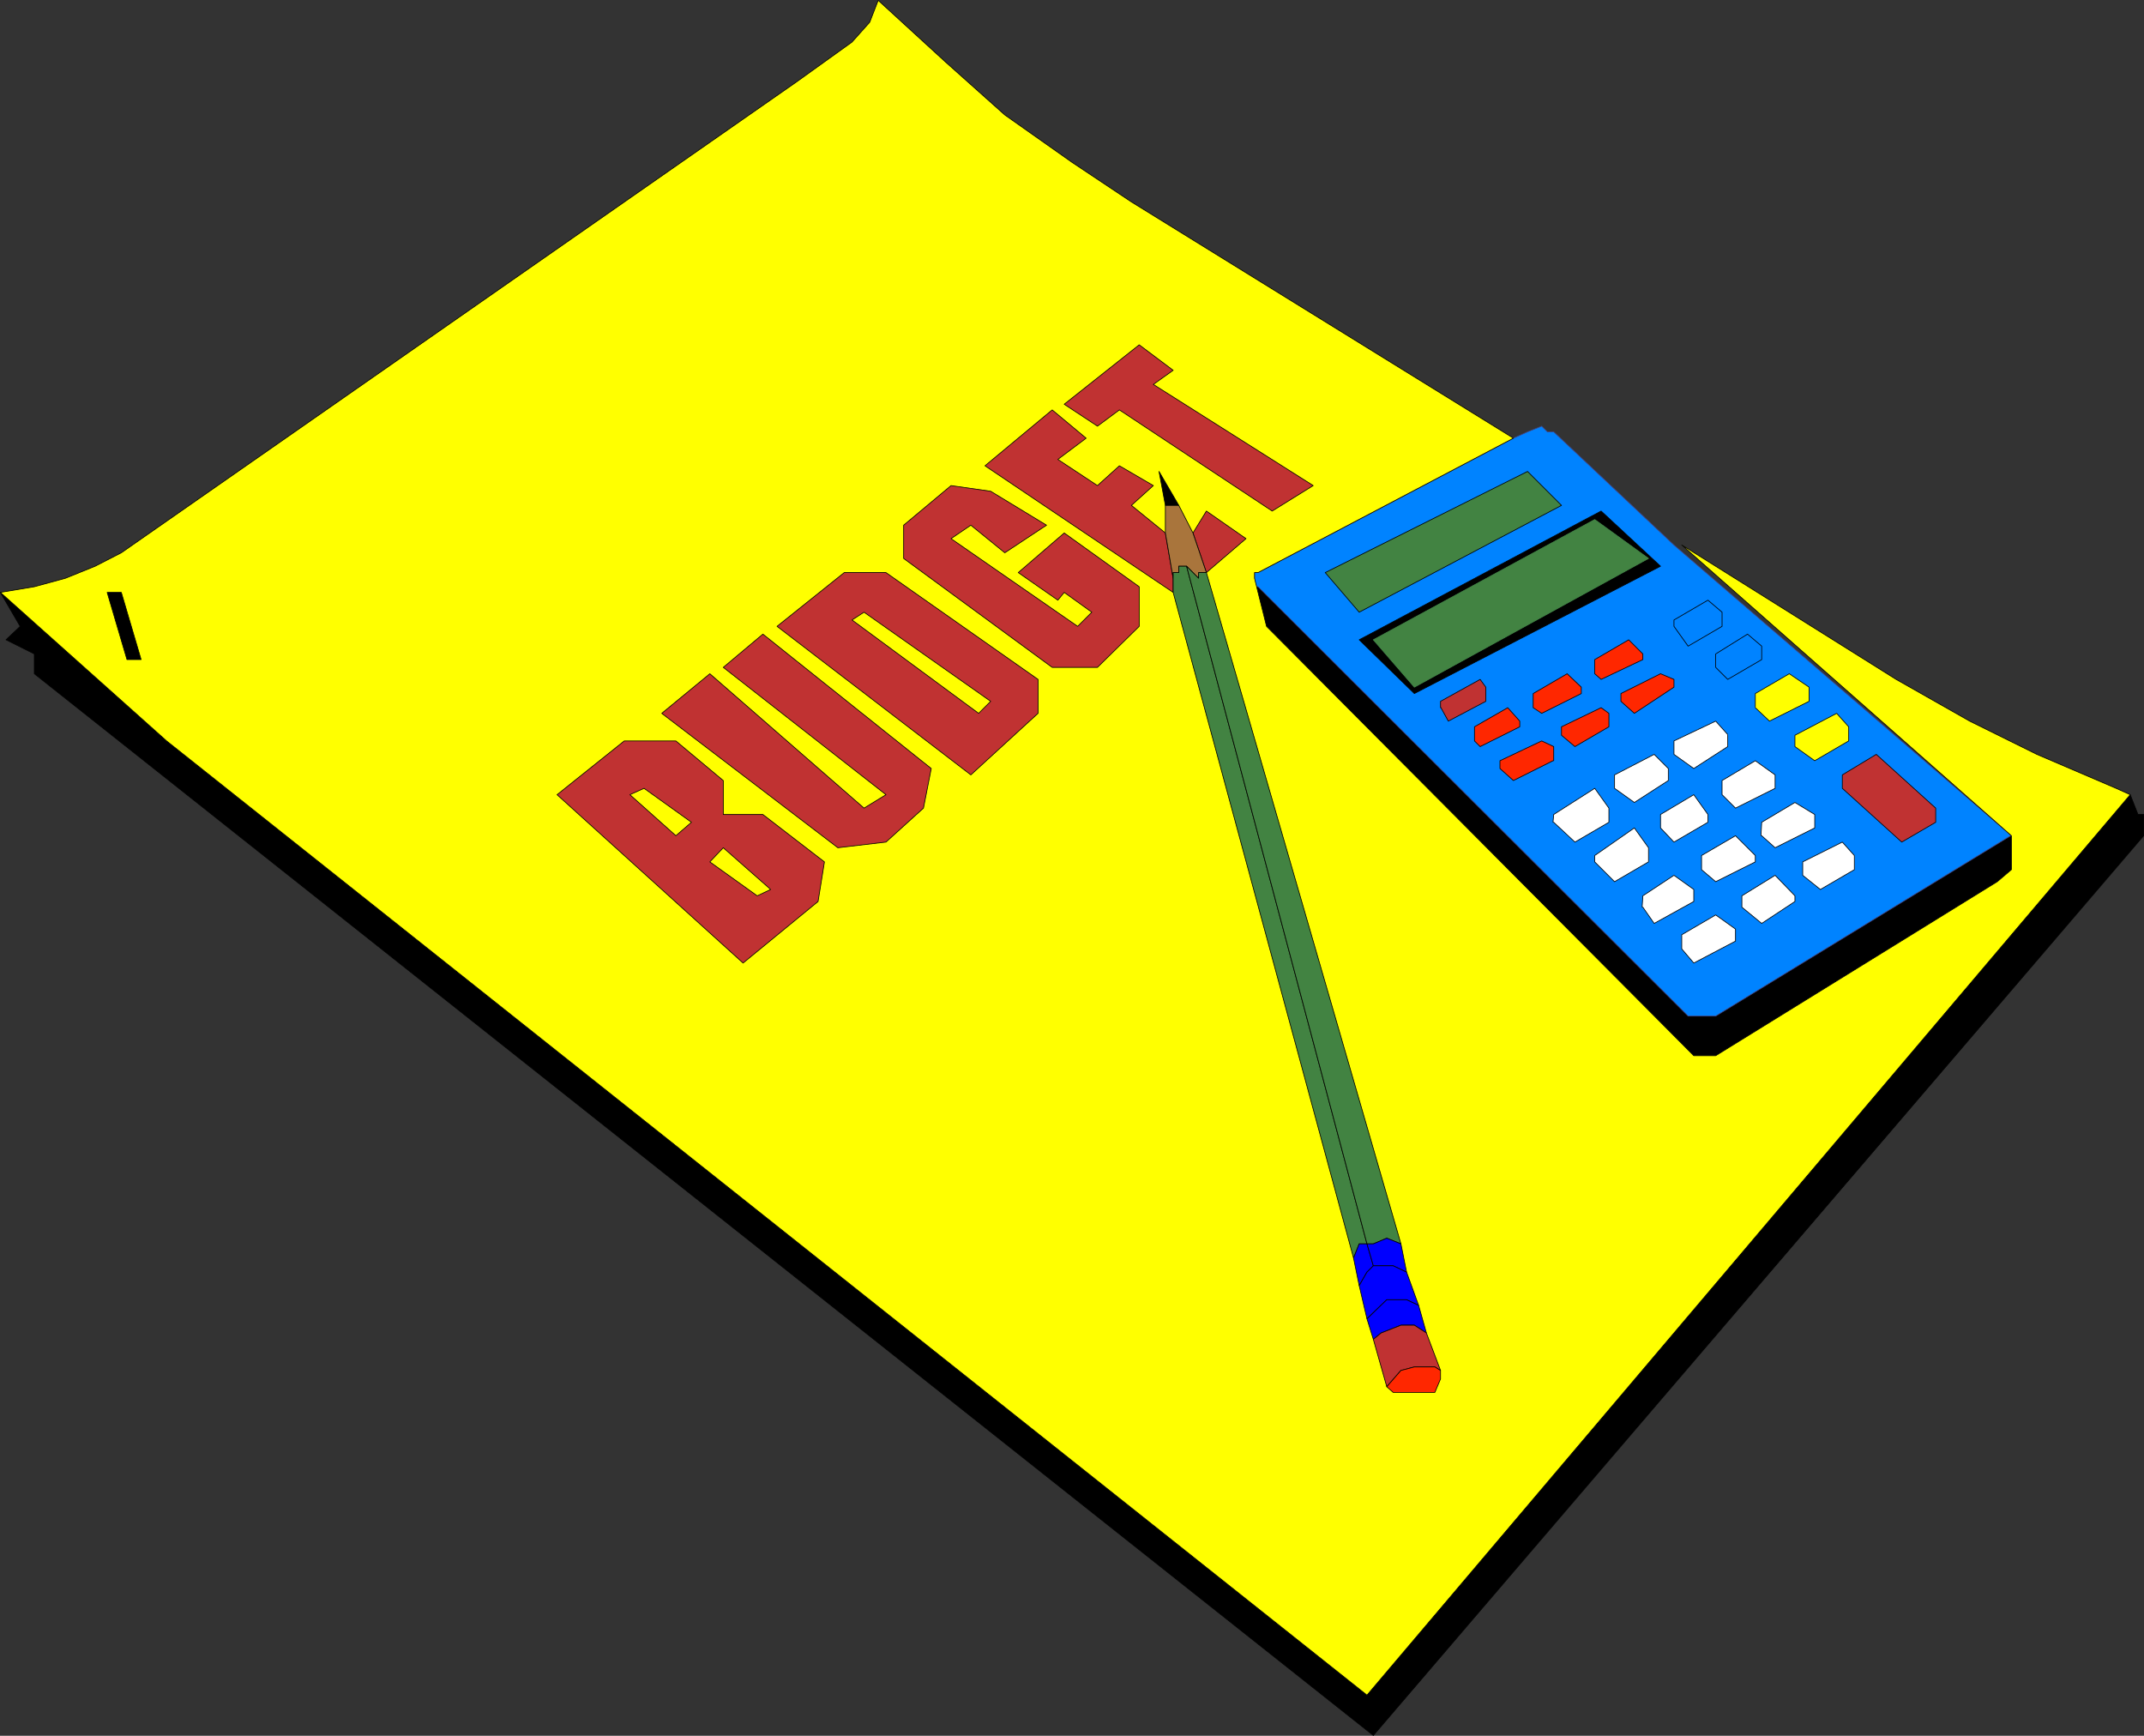 <?xml version="1.0" encoding="UTF-8" standalone="no"?>
<svg
   version="1.0"
   width="129.595mm"
   height="104.908mm"
   id="svg104"
   sodipodi:docname="Budget.wmf"
   xmlns:inkscape="http://www.inkscape.org/namespaces/inkscape"
   xmlns:sodipodi="http://sodipodi.sourceforge.net/DTD/sodipodi-0.dtd"
   xmlns="http://www.w3.org/2000/svg"
   xmlns:svg="http://www.w3.org/2000/svg">
  <rect width="100%" height="100%" fill="#333333" stroke="none"/>
  <sodipodi:namedview
     id="namedview104"
     pagecolor="#ffffff"
     bordercolor="#000000"
     borderopacity="0.25"
     inkscape:showpageshadow="2"
     inkscape:pageopacity="0.0"
     inkscape:pagecheckerboard="0"
     inkscape:deskcolor="#d1d1d1"
     inkscape:document-units="mm" />
  <defs
     id="defs1">
    <pattern
       id="WMFhbasepattern"
       patternUnits="userSpaceOnUse"
       width="6"
       height="6"
       x="0"
       y="0" />
  </defs>
  <path
     style="fill:#000000;fill-opacity:1;fill-rule:evenodd;stroke:none"
     d="m 385.658,239.856 1.293,1.293 h 5.01 l 64.317,-39.747 3.232,-2.747 v -7.756 l -67.549,41.201 h -6.302 l -98.253,-98.075 h -0.808 v -1.939 l 2.747,10.987 96.313,96.783 z"
     id="path1" />
  <path
     style="fill:none;stroke:#000000;stroke-width:0.162px;stroke-linecap:round;stroke-linejoin:round;stroke-miterlimit:4;stroke-dasharray:none;stroke-opacity:1"
     d="m 385.658,239.856 1.293,1.293 h 5.01 l 64.317,-39.747 3.232,-2.747 v -7.756 l -67.549,41.201 h -6.302 l -98.253,-98.075 h -0.808 v -1.939 l 2.747,10.987 96.313,96.783 v 0"
     id="path2" />
  <path
     style="fill:#0083ff;fill-opacity:1;fill-rule:evenodd;stroke:none"
     d="m 459.347,190.899 -67.387,41.201 h -6.302 l -98.253,-98.075 h -0.808 v -3.231 h 0.808 l 58.338,-30.699 3.232,-1.454 3.232,-1.293 1.293,1.293 h 1.454 l 27.472,25.852 77.083,66.407 v 0 z"
     id="path3" />
  <path
     style="fill:none;stroke:#424280;stroke-width:0.162px;stroke-linecap:round;stroke-linejoin:round;stroke-miterlimit:4;stroke-dasharray:none;stroke-opacity:1"
     d="m 459.347,190.899 -67.387,41.201 h -6.302 l -98.253,-98.075 h -0.808 v -3.231 h 0.808 l 58.338,-30.699 3.232,-1.454 3.232,-1.293 1.293,1.293 h 1.454 l 27.472,25.852 77.083,66.407 v 0"
     id="path4" />
  <path
     style="fill:#428342;fill-opacity:1;fill-rule:evenodd;stroke:none"
     d="m 310.514,139.842 -7.757,-9.048 46.218,-23.105 7.757,7.756 z"
     id="path5" />
  <path
     style="fill:none;stroke:#000000;stroke-width:0.162px;stroke-linecap:round;stroke-linejoin:round;stroke-miterlimit:4;stroke-dasharray:none;stroke-opacity:1"
     d="m 310.514,139.842 -7.757,-9.048 46.218,-23.105 7.757,7.756 -46.218,24.398 v 0"
     id="path6" />
  <path
     style="fill:#c03232;fill-opacity:1;fill-rule:evenodd;stroke:none"
     d="m 329.098,161.493 1.778,3.231 8.565,-4.524 V 156.969 l -1.293,-1.777 -9.05,5.009 v 1.454 0 z"
     id="path7" />
  <path
     style="fill:none;stroke:#000000;stroke-width:0.162px;stroke-linecap:round;stroke-linejoin:round;stroke-miterlimit:4;stroke-dasharray:none;stroke-opacity:1"
     d="m 329.098,161.493 1.778,3.231 8.565,-4.524 V 156.969 l -1.293,-1.777 -9.05,5.009 v 1.454 0"
     id="path8" />
  <path
     style="fill:#ff2700;fill-opacity:1;fill-rule:evenodd;stroke:none"
     d="m 347.197,166.017 v -1.293 l -2.747,-3.07 -7.595,4.362 v 3.231 l 1.293,1.293 z"
     id="path9" />
  <path
     style="fill:none;stroke:#000000;stroke-width:0.162px;stroke-linecap:round;stroke-linejoin:round;stroke-miterlimit:4;stroke-dasharray:none;stroke-opacity:1"
     d="m 347.197,166.017 v -1.293 l -2.747,-3.07 -7.595,4.362 v 3.231 l 1.293,1.293 9.05,-4.524 v 0"
     id="path10" />
  <path
     style="fill:#ff2700;fill-opacity:1;fill-rule:evenodd;stroke:none"
     d="m 354.792,173.773 -9.05,4.524 -3.07,-2.747 v -1.777 l 9.534,-4.524 2.747,1.293 v 3.231 0 z"
     id="path11" />
  <path
     style="fill:none;stroke:#000000;stroke-width:0.162px;stroke-linecap:round;stroke-linejoin:round;stroke-miterlimit:4;stroke-dasharray:none;stroke-opacity:1"
     d="m 354.792,173.773 -9.05,4.524 -3.07,-2.747 v -1.777 l 9.534,-4.524 2.747,1.293 v 3.231 0"
     id="path12" />
  <path
     style="fill:#ffffff;fill-opacity:1;fill-rule:evenodd;stroke:none"
     d="m 354.792,187.83 0.162,-1.777 9.373,-5.978 3.232,4.524 v 3.231 l -7.757,4.524 -4.848,-4.524 v 0 z"
     id="path13" />
  <path
     style="fill:none;stroke:#000000;stroke-width:0.162px;stroke-linecap:round;stroke-linejoin:round;stroke-miterlimit:4;stroke-dasharray:none;stroke-opacity:1"
     d="m 354.792,187.83 0.162,-1.777 9.373,-5.978 3.232,4.524 v 3.231 l -7.757,4.524 -4.848,-4.524 v 0"
     id="path14" />
  <path
     style="fill:#ffffff;fill-opacity:1;fill-rule:evenodd;stroke:none"
     d="m 364.327,196.878 v -1.454 l 9.05,-6.301 3.232,4.524 v 3.231 l -7.757,4.524 -4.525,-4.524 z"
     id="path15" />
  <path
     style="fill:none;stroke:#000000;stroke-width:0.162px;stroke-linecap:round;stroke-linejoin:round;stroke-miterlimit:4;stroke-dasharray:none;stroke-opacity:1"
     d="m 364.327,196.878 v -1.454 l 9.05,-6.301 3.232,4.524 v 3.231 l -7.757,4.524 -4.525,-4.524 v 0"
     id="path16" />
  <path
     style="fill:#ffffff;fill-opacity:1;fill-rule:evenodd;stroke:none"
     d="m 375.154,207.218 0.162,-2.585 7.11,-4.686 4.525,3.231 v 2.747 l -9.05,5.009 -2.586,-3.716 v 0 z"
     id="path17" />
  <path
     style="fill:none;stroke:#000000;stroke-width:0.162px;stroke-linecap:round;stroke-linejoin:round;stroke-miterlimit:4;stroke-dasharray:none;stroke-opacity:1"
     d="m 375.154,207.218 0.162,-2.585 7.11,-4.686 4.525,3.231 v 2.747 l -9.05,5.009 -2.586,-3.716 v 0"
     id="path18" />
  <path
     style="fill:#ffffff;fill-opacity:1;fill-rule:evenodd;stroke:none"
     d="m 384.204,216.751 v -3.231 l 7.757,-4.524 4.525,3.231 v 2.747 l -9.534,5.009 z"
     id="path19" />
  <path
     style="fill:none;stroke:#000000;stroke-width:0.162px;stroke-linecap:round;stroke-linejoin:round;stroke-miterlimit:4;stroke-dasharray:none;stroke-opacity:1"
     d="m 384.204,216.751 v -3.231 l 7.757,-4.524 4.525,3.231 v 2.747 l -9.534,5.009 -2.747,-3.231 v 0"
     id="path20" />
  <path
     style="fill:#ff2700;fill-opacity:1;fill-rule:evenodd;stroke:none"
     d="m 352.207,162.947 -1.939,-1.293 v -3.231 l 7.757,-4.524 3.232,3.07 v 1.454 z"
     id="path21" />
  <path
     style="fill:none;stroke:#000000;stroke-width:0.162px;stroke-linecap:round;stroke-linejoin:round;stroke-miterlimit:4;stroke-dasharray:none;stroke-opacity:1"
     d="m 352.207,162.947 -1.939,-1.293 v -3.231 l 7.757,-4.524 3.232,3.07 v 1.454 l -9.05,4.524 v 0"
     id="path22" />
  <path
     style="fill:#ff2700;fill-opacity:1;fill-rule:evenodd;stroke:none"
     d="m 356.732,166.017 9.05,-4.362 1.778,1.293 v 3.07 l -7.757,4.524 -3.07,-2.585 z"
     id="path23" />
  <path
     style="fill:none;stroke:#000000;stroke-width:0.162px;stroke-linecap:round;stroke-linejoin:round;stroke-miterlimit:4;stroke-dasharray:none;stroke-opacity:1"
     d="m 356.732,166.017 9.05,-4.362 1.778,1.293 v 3.07 l -7.757,4.524 -3.07,-2.585 v -1.939 0"
     id="path24" />
  <path
     style="fill:#ffffff;fill-opacity:1;fill-rule:evenodd;stroke:none"
     d="m 368.852,180.074 4.525,3.231 7.757,-5.009 v -2.747 l -3.232,-3.231 -9.05,4.686 v 3.07 z"
     id="path25" />
  <path
     style="fill:none;stroke:#000000;stroke-width:0.162px;stroke-linecap:round;stroke-linejoin:round;stroke-miterlimit:4;stroke-dasharray:none;stroke-opacity:1"
     d="m 368.852,180.074 4.525,3.231 7.757,-5.009 v -2.747 l -3.232,-3.231 -9.05,4.686 v 3.07 0"
     id="path26" />
  <path
     style="fill:#ffffff;fill-opacity:1;fill-rule:evenodd;stroke:none"
     d="m 379.356,186.052 7.595,-4.524 3.232,4.524 v 1.777 l -7.757,4.524 -3.07,-3.231 z"
     id="path27" />
  <path
     style="fill:none;stroke:#000000;stroke-width:0.162px;stroke-linecap:round;stroke-linejoin:round;stroke-miterlimit:4;stroke-dasharray:none;stroke-opacity:1"
     d="m 379.356,186.052 7.595,-4.524 3.232,4.524 v 1.777 l -7.757,4.524 -3.07,-3.231 v -3.07 0"
     id="path28" />
  <path
     style="fill:#ffffff;fill-opacity:1;fill-rule:evenodd;stroke:none"
     d="m 388.728,195.424 7.757,-4.524 4.525,4.524 v 1.454 l -9.05,4.524 -3.232,-2.747 z"
     id="path29" />
  <path
     style="fill:none;stroke:#000000;stroke-width:0.162px;stroke-linecap:round;stroke-linejoin:round;stroke-miterlimit:4;stroke-dasharray:none;stroke-opacity:1"
     d="m 388.728,195.424 7.757,-4.524 4.525,4.524 v 1.454 l -9.05,4.524 -3.232,-2.747 v -3.231 0"
     id="path30" />
  <path
     style="fill:#ffffff;fill-opacity:1;fill-rule:evenodd;stroke:none"
     d="m 397.94,207.218 v -2.585 l 7.595,-4.686 4.525,4.686 v 1.293 l -7.595,5.009 z"
     id="path31" />
  <path
     style="fill:none;stroke:#000000;stroke-width:0.162px;stroke-linecap:round;stroke-linejoin:round;stroke-miterlimit:4;stroke-dasharray:none;stroke-opacity:1"
     d="m 397.94,207.218 v -2.585 l 7.595,-4.686 4.525,4.686 v 1.293 l -7.595,5.009 -4.525,-3.716 v 0"
     id="path32" />
  <path
     style="fill:#ff2700;fill-opacity:1;fill-rule:evenodd;stroke:none"
     d="m 372.084,146.144 -7.757,4.524 v 3.231 l 1.454,1.293 9.534,-4.524 v -1.293 l -3.232,-3.231 z"
     id="path33" />
  <path
     style="fill:none;stroke:#000000;stroke-width:0.162px;stroke-linecap:round;stroke-linejoin:round;stroke-miterlimit:4;stroke-dasharray:none;stroke-opacity:1"
     d="m 372.084,146.144 -7.757,4.524 v 3.231 l 1.454,1.293 9.534,-4.524 v -1.293 l -3.232,-3.231 v 0"
     id="path34" />
  <path
     style="fill:#ff2700;fill-opacity:1;fill-rule:evenodd;stroke:none"
     d="m 382.426,156.969 -9.05,5.978 -3.07,-2.747 v -1.777 l 9.05,-4.524 3.07,1.293 v 1.777 z"
     id="path35" />
  <path
     style="fill:none;stroke:#000000;stroke-width:0.162px;stroke-linecap:round;stroke-linejoin:round;stroke-miterlimit:4;stroke-dasharray:none;stroke-opacity:1"
     d="m 382.426,156.969 -9.05,5.978 -3.07,-2.747 v -1.777 l 9.05,-4.524 3.07,1.293 v 1.777 0"
     id="path36" />
  <path
     style="fill:#ffffff;fill-opacity:1;fill-rule:evenodd;stroke:none"
     d="m 394.708,167.794 -2.747,-3.07 -9.534,4.524 v 3.07 l 4.525,3.231 7.757,-5.009 v -2.585 0 z"
     id="path37" />
  <path
     style="fill:none;stroke:#000000;stroke-width:0.162px;stroke-linecap:round;stroke-linejoin:round;stroke-miterlimit:4;stroke-dasharray:none;stroke-opacity:1"
     d="m 394.708,167.794 -2.747,-3.07 -9.534,4.524 v 3.07 l 4.525,3.231 7.757,-5.009 v -2.585 0"
     id="path38" />
  <path
     style="fill:#ffffff;fill-opacity:1;fill-rule:evenodd;stroke:none"
     d="m 393.415,181.528 3.07,3.07 9.05,-4.524 v -3.07 l -4.525,-3.231 -7.595,4.524 z"
     id="path39" />
  <path
     style="fill:none;stroke:#000000;stroke-width:0.162px;stroke-linecap:round;stroke-linejoin:round;stroke-miterlimit:4;stroke-dasharray:none;stroke-opacity:1"
     d="m 393.415,181.528 3.07,3.07 9.05,-4.524 v -3.07 l -4.525,-3.231 -7.595,4.524 v 3.231 0"
     id="path40" />
  <path
     style="fill:#ffffff;fill-opacity:1;fill-rule:evenodd;stroke:none"
     d="m 402.303,190.899 0.162,-3.07 7.595,-4.524 4.525,2.747 v 3.07 l -9.05,4.524 -3.07,-2.747 v 0 z"
     id="path41" />
  <path
     style="fill:none;stroke:#000000;stroke-width:0.162px;stroke-linecap:round;stroke-linejoin:round;stroke-miterlimit:4;stroke-dasharray:none;stroke-opacity:1"
     d="m 402.303,190.899 0.162,-3.07 7.595,-4.524 4.525,2.747 v 3.07 l -9.05,4.524 -3.07,-2.747 v 0"
     id="path42" />
  <path
     style="fill:#ffffff;fill-opacity:1;fill-rule:evenodd;stroke:none"
     d="m 411.837,199.948 4.04,3.231 7.757,-4.524 v -3.231 l -2.747,-3.07 -9.05,4.524 v 3.07 z"
     id="path43" />
  <path
     style="fill:none;stroke:#000000;stroke-width:0.162px;stroke-linecap:round;stroke-linejoin:round;stroke-miterlimit:4;stroke-dasharray:none;stroke-opacity:1"
     d="m 411.837,199.948 4.04,3.231 7.757,-4.524 v -3.231 l -2.747,-3.07 -9.05,4.524 v 3.07 0"
     id="path44" />
  <path
     style="fill:#0083ff;fill-opacity:1;fill-rule:evenodd;stroke:none"
     d="m 382.426,143.074 3.232,4.524 7.757,-4.524 v -3.231 l -3.232,-2.747 -7.757,4.524 z"
     id="path45" />
  <path
     style="fill:none;stroke:#000000;stroke-width:0.162px;stroke-linecap:round;stroke-linejoin:round;stroke-miterlimit:4;stroke-dasharray:none;stroke-opacity:1"
     d="m 382.426,143.074 3.232,4.524 7.757,-4.524 v -3.231 l -3.232,-2.747 -7.757,4.524 v 1.454 0"
     id="path46" />
  <path
     style="fill:#0083ff;fill-opacity:1;fill-rule:evenodd;stroke:none"
     d="m 391.96,149.375 7.272,-4.524 3.232,2.747 v 3.07 l -7.757,4.524 -2.747,-2.747 z"
     id="path47" />
  <path
     style="fill:none;stroke:#000000;stroke-width:0.162px;stroke-linecap:round;stroke-linejoin:round;stroke-miterlimit:4;stroke-dasharray:none;stroke-opacity:1"
     d="m 391.96,149.375 7.272,-4.524 3.232,2.747 v 3.07 l -7.757,4.524 -2.747,-2.747 v -3.07 0"
     id="path48" />
  <path
     style="fill:#ffff00;fill-opacity:1;fill-rule:evenodd;stroke:none"
     d="m 401.01,161.493 v -3.07 l 7.757,-4.524 4.525,3.07 v 3.231 l -9.05,4.524 -3.232,-3.07 v 0 z"
     id="path49" />
  <path
     style="fill:none;stroke:#000000;stroke-width:0.162px;stroke-linecap:round;stroke-linejoin:round;stroke-miterlimit:4;stroke-dasharray:none;stroke-opacity:1"
     d="m 401.01,161.493 v -3.07 l 7.757,-4.524 4.525,3.07 v 3.231 l -9.05,4.524 -3.232,-3.07 v 0"
     id="path50" />
  <path
     style="fill:#ffff00;fill-opacity:1;fill-rule:evenodd;stroke:none"
     d="m 410.06,170.541 v -2.585 l 9.534,-5.009 2.747,3.07 v 3.231 l -7.757,4.524 -4.525,-3.231 z"
     id="path51" />
  <path
     style="fill:none;stroke:#000000;stroke-width:0.162px;stroke-linecap:round;stroke-linejoin:round;stroke-miterlimit:4;stroke-dasharray:none;stroke-opacity:1"
     d="m 410.06,170.541 v -2.585 l 9.534,-5.009 2.747,3.07 v 3.231 l -7.757,4.524 -4.525,-3.231 v 0"
     id="path52" />
  <path
     style="fill:#c03232;fill-opacity:1;fill-rule:evenodd;stroke:none"
     d="m 428.644,172.319 13.574,12.28 v 3.231 l -7.757,4.524 -13.574,-12.28 v -3.07 z"
     id="path53" />
  <path
     style="fill:none;stroke:#000000;stroke-width:0.162px;stroke-linecap:round;stroke-linejoin:round;stroke-miterlimit:4;stroke-dasharray:none;stroke-opacity:1"
     d="m 428.644,172.319 13.574,12.28 v 3.231 l -7.757,4.524 -13.574,-12.28 v -3.07 l 7.757,-4.686 v 0"
     id="path54" />
  <path
     style="fill:#000000;fill-opacity:1;fill-rule:evenodd;stroke:none"
     d="m 0.081,135.318 4.525,7.756 -3.232,3.07 6.464,3.231 v 4.524 L 313.746,396.421 489.728,190.899 v -4.847 h -1.293 l -1.778,-4.524 L 312.292,387.212 38.057,169.249 Z"
     id="path55" />
  <path
     style="fill:none;stroke:#000000;stroke-width:0.162px;stroke-linecap:round;stroke-linejoin:round;stroke-miterlimit:4;stroke-dasharray:none;stroke-opacity:1"
     d="m 0.081,135.318 4.525,7.756 -3.232,3.07 6.464,3.231 v 4.524 L 313.746,396.421 489.728,190.899 v -4.847 h -1.293 l -1.778,-4.524 L 312.292,387.212 38.057,169.249 0.081,135.318 v 0"
     id="path56" />
  <path
     style="fill:#ffff00;fill-opacity:1;fill-rule:evenodd;stroke:none"
     d="M 287.405,130.794 345.743,100.095 258.479,46.129 244.905,37.081 229.553,26.256 215.978,14.138 200.626,0.081 l -1.939,5.009 -4.04,4.524 -6.302,4.524 -6.302,4.524 -154.328,107.608 -5.979,3.07 -6.787,2.747 -7.11,1.939 -7.757,1.293 37.976,33.931 274.235,217.963 174.366,-205.684 -3.232,-1.454 -18.099,-7.756 -15.352,-7.594 -16.806,-9.533 -48.965,-30.699 75.306,66.407 v 7.756 l -3.232,2.747 -64.317,39.747 h -5.01 l -97.606,-98.075 -2.747,-10.987 v -1.293 h 0.808 z"
     id="path57" />
  <path
     style="fill:none;stroke:#000000;stroke-width:0.162px;stroke-linecap:round;stroke-linejoin:round;stroke-miterlimit:4;stroke-dasharray:none;stroke-opacity:1"
     d="M 287.405,130.794 345.743,100.095 258.479,46.129 244.905,37.081 229.553,26.256 215.978,14.138 200.626,0.081 l -1.939,5.009 -4.04,4.524 -6.302,4.524 -6.302,4.524 -154.328,107.608 -5.979,3.07 -6.787,2.747 -7.11,1.939 -7.757,1.293 37.976,33.931 274.235,217.963 174.366,-205.684 -3.232,-1.454 -18.099,-7.756 -15.352,-7.594 -16.806,-9.533 -48.965,-30.699 75.306,66.407 v 7.756 l -3.232,2.747 -64.317,39.747 h -5.01 l -97.606,-98.075 -2.747,-10.987 v -1.293 h 0.808 v 0"
     id="path58" />
  <path
     style="fill:#000000;fill-opacity:1;fill-rule:evenodd;stroke:none"
     d="m 29.007,150.668 h 3.232 L 27.714,135.318 h -3.232 l 4.525,15.35 z"
     id="path59" />
  <path
     style="fill:none;stroke:#000000;stroke-width:0.162px;stroke-linecap:round;stroke-linejoin:round;stroke-miterlimit:4;stroke-dasharray:none;stroke-opacity:1"
     d="m 29.007,150.668 h 3.232 L 27.714,135.318 h -3.232 l 4.525,15.35 v 0"
     id="path60" />
  <path
     style="fill:#c03232;fill-opacity:1;fill-rule:evenodd;stroke:none"
     d="m 154.409,169.249 h -11.797 l -15.352,12.28 42.501,38.455 17.13,-14.057 1.454,-9.048 -14.059,-10.825 h -9.05 v -7.756 z"
     id="path61" />
  <path
     style="fill:none;stroke:#000000;stroke-width:0.162px;stroke-linecap:round;stroke-linejoin:round;stroke-miterlimit:4;stroke-dasharray:none;stroke-opacity:1"
     d="m 154.409,169.249 h -11.797 l -15.352,12.28 42.501,38.455 17.13,-14.057 1.454,-9.048 -14.059,-10.825 h -9.05 v -7.756 l -10.827,-9.048 v 0"
     id="path62" />
  <path
     style="fill:#ffff00;fill-opacity:1;fill-rule:evenodd;stroke:none"
     d="m 165.236,193.646 -3.07,3.231 10.827,7.756 3.07,-1.454 -10.827,-9.533 z"
     id="path63" />
  <path
     style="fill:none;stroke:#000000;stroke-width:0.162px;stroke-linecap:round;stroke-linejoin:round;stroke-miterlimit:4;stroke-dasharray:none;stroke-opacity:1"
     d="m 165.236,193.646 -3.07,3.231 10.827,7.756 3.07,-1.454 -10.827,-9.533 v 0"
     id="path64" />
  <path
     style="fill:#ffff00;fill-opacity:1;fill-rule:evenodd;stroke:none"
     d="m 154.409,190.899 -10.504,-9.371 3.232,-1.454 10.827,7.756 z"
     id="path65" />
  <path
     style="fill:none;stroke:#000000;stroke-width:0.162px;stroke-linecap:round;stroke-linejoin:round;stroke-miterlimit:4;stroke-dasharray:none;stroke-opacity:1"
     d="m 154.409,190.899 -10.504,-9.371 3.232,-1.454 10.827,7.756 -3.555,3.07 v 0"
     id="path66" />
  <path
     style="fill:#c03232;fill-opacity:1;fill-rule:evenodd;stroke:none"
     d="m 191.415,193.646 -40.238,-30.699 10.989,-9.048 35.229,30.699 5.01,-3.07 -37.168,-29.083 9.05,-7.594 38.461,30.699 -1.778,9.048 -8.565,7.756 -10.989,1.293 z"
     id="path67" />
  <path
     style="fill:none;stroke:#000000;stroke-width:0.162px;stroke-linecap:round;stroke-linejoin:round;stroke-miterlimit:4;stroke-dasharray:none;stroke-opacity:1"
     d="m 191.415,193.646 -40.238,-30.699 10.989,-9.048 35.229,30.699 5.01,-3.07 -37.168,-29.083 9.05,-7.594 38.461,30.699 -1.778,9.048 -8.565,7.756 -10.989,1.293 v 0"
     id="path68" />
  <path
     style="fill:#c03232;fill-opacity:1;fill-rule:evenodd;stroke:none"
     d="m 221.796,177.004 -44.278,-33.931 15.352,-12.28 h 9.534 l 34.744,24.398 v 7.756 z"
     id="path69" />
  <path
     style="fill:none;stroke:#000000;stroke-width:0.162px;stroke-linecap:round;stroke-linejoin:round;stroke-miterlimit:4;stroke-dasharray:none;stroke-opacity:1"
     d="m 221.796,177.004 -44.278,-33.931 15.352,-12.28 h 9.534 l 34.744,24.398 v 7.756 l -15.352,14.057 v 0"
     id="path70" />
  <path
     style="fill:#ffff00;fill-opacity:1;fill-rule:evenodd;stroke:none"
     d="m 194.647,141.619 2.747,-1.777 28.926,20.358 -2.747,2.747 z"
     id="path71" />
  <path
     style="fill:none;stroke:#000000;stroke-width:0.162px;stroke-linecap:round;stroke-linejoin:round;stroke-miterlimit:4;stroke-dasharray:none;stroke-opacity:1"
     d="m 194.647,141.619 2.747,-1.777 28.926,20.358 -2.747,2.747 -28.926,-21.328 v 0"
     id="path72" />
  <path
     style="fill:#c03232;fill-opacity:1;fill-rule:evenodd;stroke:none"
     d="m 240.38,152.445 h 10.342 l 9.534,-9.371 v -9.048 l -17.13,-12.28 -10.504,9.048 9.05,6.301 1.454,-1.777 6.302,4.524 -3.232,3.231 -28.926,-20.035 4.525,-3.07 7.757,6.301 9.534,-6.301 -12.766,-7.756 -9.05,-1.293 -10.827,9.048 v 7.594 l 33.936,24.882 z"
     id="path73" />
  <path
     style="fill:none;stroke:#000000;stroke-width:0.162px;stroke-linecap:round;stroke-linejoin:round;stroke-miterlimit:4;stroke-dasharray:none;stroke-opacity:1"
     d="m 240.38,152.445 h 10.342 l 9.534,-9.371 v -9.048 l -17.13,-12.28 -10.504,9.048 9.05,6.301 1.454,-1.777 6.302,4.524 -3.232,3.231 -28.926,-20.035 4.525,-3.07 7.757,6.301 9.534,-6.301 -12.766,-7.756 -9.05,-1.293 -10.827,9.048 v 7.594 l 33.936,24.882 v 0"
     id="path74" />
  <path
     style="fill:#c03232;fill-opacity:1;fill-rule:evenodd;stroke:none"
     d="m 268.013,132.087 -1.778,-10.341 -7.757,-6.301 5.01,-4.524 -7.757,-4.524 -5.01,4.524 -9.05,-5.978 6.464,-4.847 -7.757,-6.463 -15.352,12.764 42.986,28.922 z"
     id="path75" />
  <path
     style="fill:none;stroke:#000000;stroke-width:0.162px;stroke-linecap:round;stroke-linejoin:round;stroke-miterlimit:4;stroke-dasharray:none;stroke-opacity:1"
     d="m 268.013,132.087 -1.778,-10.341 -7.757,-6.301 5.01,-4.524 -7.757,-4.524 -5.01,4.524 -9.05,-5.978 6.464,-4.847 -7.757,-6.463 -15.352,12.764 42.986,28.922 v -3.231 0"
     id="path76" />
  <path
     style="fill:#c03232;fill-opacity:1;fill-rule:evenodd;stroke:none"
     d="m 275.608,130.794 -3.07,-9.048 3.07,-5.009 9.05,6.301 z"
     id="path77" />
  <path
     style="fill:none;stroke:#000000;stroke-width:0.162px;stroke-linecap:round;stroke-linejoin:round;stroke-miterlimit:4;stroke-dasharray:none;stroke-opacity:1"
     d="m 275.608,130.794 -3.07,-9.048 3.07,-5.009 9.05,6.301 -9.05,7.756 v 0"
     id="path78" />
  <path
     style="fill:#c03232;fill-opacity:1;fill-rule:evenodd;stroke:none"
     d="m 250.722,97.348 5.01,-3.716 34.906,23.105 9.373,-5.817 -36.522,-23.105 4.525,-3.231 -7.757,-5.817 -17.13,13.572 z"
     id="path79" />
  <path
     style="fill:none;stroke:#000000;stroke-width:0.162px;stroke-linecap:round;stroke-linejoin:round;stroke-miterlimit:4;stroke-dasharray:none;stroke-opacity:1"
     d="m 250.722,97.348 5.01,-3.716 34.906,23.105 9.373,-5.817 -36.522,-23.105 4.525,-3.231 -7.757,-5.817 -17.13,13.572 7.595,5.009 v 0"
     id="path80" />
  <path
     style="fill:#000000;fill-opacity:1;fill-rule:evenodd;stroke:none"
     d="m 264.781,107.689 4.525,7.756 h -3.07 l -1.454,-7.756 z"
     id="path81" />
  <path
     style="fill:none;stroke:#000000;stroke-width:0.162px;stroke-linecap:round;stroke-linejoin:round;stroke-miterlimit:4;stroke-dasharray:none;stroke-opacity:1"
     d="m 264.781,107.689 4.525,7.756 h -3.07 l -1.454,-7.756 v 0"
     id="path82" />
  <path
     style="fill:#a9753c;fill-opacity:1;fill-rule:evenodd;stroke:none"
     d="m 269.306,115.445 3.232,6.301 3.07,9.048 h -1.778 v 1.293 l -2.747,-2.747 h -1.778 v 1.454 h -1.293 v 1.293 l -1.778,-10.341 v -6.301 h 3.07 z"
     id="path83" />
  <path
     style="fill:none;stroke:#000000;stroke-width:0.162px;stroke-linecap:round;stroke-linejoin:round;stroke-miterlimit:4;stroke-dasharray:none;stroke-opacity:1"
     d="m 269.306,115.445 3.232,6.301 3.07,9.048 h -1.778 v 1.293 l -2.747,-2.747 h -1.778 v 1.454 h -1.293 v 1.293 l -1.778,-10.341 v -6.301 h 3.07 v 0"
     id="path84" />
  <path
     style="fill:#428342;fill-opacity:1;fill-rule:evenodd;stroke:none"
     d="m 310.514,284.128 h 1.778 L 271.084,129.34 h -1.778 v 1.454 h -1.293 v 4.524 l 41.208,152.041 1.293,-3.231 z"
     id="path85" />
  <path
     style="fill:none;stroke:#000000;stroke-width:0.162px;stroke-linecap:round;stroke-linejoin:round;stroke-miterlimit:4;stroke-dasharray:none;stroke-opacity:1"
     d="m 310.514,284.128 h 1.778 L 271.084,129.34 h -1.778 v 1.454 h -1.293 v 4.524 l 41.208,152.041 1.293,-3.231 v 0"
     id="path86" />
  <path
     style="fill:#428342;fill-opacity:1;fill-rule:evenodd;stroke:none"
     d="m 273.831,132.087 -2.747,-2.747 41.208,154.788 h 1.454 l 3.07,-1.293 3.232,1.293 -44.44,-153.334 h -1.778 z"
     id="path87" />
  <path
     style="fill:none;stroke:#000000;stroke-width:0.162px;stroke-linecap:round;stroke-linejoin:round;stroke-miterlimit:4;stroke-dasharray:none;stroke-opacity:1"
     d="m 273.831,132.087 -2.747,-2.747 41.208,154.788 h 1.454 l 3.07,-1.293 3.232,1.293 -44.44,-153.334 h -1.778 v 1.293 0"
     id="path88" />
  <path
     style="fill:#0000ff;fill-opacity:1;fill-rule:evenodd;stroke:none"
     d="m 310.514,284.128 h 1.778 l 1.454,5.009 -1.454,1.454 -1.778,3.07 -1.293,-6.301 1.293,-3.231 z"
     id="path89" />
  <path
     style="fill:none;stroke:#000000;stroke-width:0.162px;stroke-linecap:round;stroke-linejoin:round;stroke-miterlimit:4;stroke-dasharray:none;stroke-opacity:1"
     d="m 310.514,284.128 h 1.778 l 1.454,5.009 -1.454,1.454 -1.778,3.07 -1.293,-6.301 1.293,-3.231 v 0"
     id="path90" />
  <path
     style="fill:#0000ff;fill-opacity:1;fill-rule:evenodd;stroke:none"
     d="m 320.048,284.128 -3.232,-1.293 -3.07,1.293 h -1.454 l 1.454,5.009 h 4.525 l 3.07,1.454 -1.293,-6.463 z"
     id="path91" />
  <path
     style="fill:none;stroke:#000000;stroke-width:0.162px;stroke-linecap:round;stroke-linejoin:round;stroke-miterlimit:4;stroke-dasharray:none;stroke-opacity:1"
     d="m 320.048,284.128 -3.232,-1.293 -3.07,1.293 h -1.454 l 1.454,5.009 h 4.525 l 3.07,1.454 -1.293,-6.463 v 0"
     id="path92" />
  <path
     style="fill:#0000ff;fill-opacity:1;fill-rule:evenodd;stroke:none"
     d="m 324.088,298.185 -2.747,-7.594 -3.07,-1.454 h -4.525 l -1.454,1.454 -1.778,3.07 1.778,7.594 4.525,-4.362 h 4.525 l 2.747,1.293 z"
     id="path93" />
  <path
     style="fill:none;stroke:#000000;stroke-width:0.162px;stroke-linecap:round;stroke-linejoin:round;stroke-miterlimit:4;stroke-dasharray:none;stroke-opacity:1"
     d="m 324.088,298.185 -2.747,-7.594 -3.07,-1.454 h -4.525 l -1.454,1.454 -1.778,3.07 1.778,7.594 4.525,-4.362 h 4.525 l 2.747,1.293 v 0"
     id="path94" />
  <path
     style="fill:#0000ff;fill-opacity:1;fill-rule:evenodd;stroke:none"
     d="m 313.746,305.94 -1.454,-4.686 4.525,-4.362 h 4.525 l 2.747,1.293 1.778,6.301 -2.747,-1.777 h -3.07 l -4.525,1.777 z"
     id="path95" />
  <path
     style="fill:none;stroke:#000000;stroke-width:0.162px;stroke-linecap:round;stroke-linejoin:round;stroke-miterlimit:4;stroke-dasharray:none;stroke-opacity:1"
     d="m 313.746,305.94 -1.454,-4.686 4.525,-4.362 h 4.525 l 2.747,1.293 1.778,6.301 -2.747,-1.777 h -3.07 l -4.525,1.777 -1.778,1.454 v 0"
     id="path96" />
  <path
     style="fill:#c03232;fill-opacity:1;fill-rule:evenodd;stroke:none"
     d="m 316.816,316.766 -3.07,-10.825 1.778,-1.454 4.525,-1.777 h 3.07 l 2.747,1.777 3.232,8.563 -1.293,-0.808 h -4.686 l -3.07,0.808 z"
     id="path97" />
  <path
     style="fill:none;stroke:#000000;stroke-width:0.162px;stroke-linecap:round;stroke-linejoin:round;stroke-miterlimit:4;stroke-dasharray:none;stroke-opacity:1"
     d="m 316.816,316.766 -3.07,-10.825 1.778,-1.454 4.525,-1.777 h 3.07 l 2.747,1.777 3.232,8.563 -1.293,-0.808 h -4.686 l -3.07,0.808 -3.232,3.716 v 0"
     id="path98" />
  <path
     style="fill:#ff2700;fill-opacity:1;fill-rule:evenodd;stroke:none"
     d="m 316.816,316.766 3.232,-3.716 3.07,-0.808 h 4.686 l 1.293,0.808 v 1.939 l -1.293,3.07 h -9.534 z"
     id="path99" />
  <path
     style="fill:none;stroke:#000000;stroke-width:0.162px;stroke-linecap:round;stroke-linejoin:round;stroke-miterlimit:4;stroke-dasharray:none;stroke-opacity:1"
     d="m 316.816,316.766 3.232,-3.716 3.07,-0.808 h 4.686 l 1.293,0.808 v 1.939 l -1.293,3.07 h -9.534 l -1.454,-1.293 v 0"
     id="path100" />
  <path
     style="fill:#000000;fill-opacity:1;fill-rule:evenodd;stroke:none"
     d="M 323.119,158.423 V 156.969 l 53.49,-29.406 -12.282,-8.887 -50.581,27.468 9.373,10.825 v 1.454 l -12.605,-12.28 55.267,-29.406 13.574,12.603 -56.237,29.083 z"
     id="path101" />
  <path
     style="fill:none;stroke:#000000;stroke-width:0.162px;stroke-linecap:round;stroke-linejoin:round;stroke-miterlimit:4;stroke-dasharray:none;stroke-opacity:1"
     d="M 323.119,158.423 V 156.969 l 53.49,-29.406 -12.282,-8.887 -50.581,27.468 9.373,10.825 v 1.454 l -12.605,-12.28 55.267,-29.406 13.574,12.603 -56.237,29.083 v 0"
     id="path102" />
  <path
     style="fill:#428342;fill-opacity:1;fill-rule:evenodd;stroke:none"
     d="m 313.746,146.144 50.581,-27.468 12.282,8.887 -53.49,29.406 z"
     id="path103" />
  <path
     style="fill:none;stroke:#428342;stroke-width:0.162px;stroke-linecap:round;stroke-linejoin:round;stroke-miterlimit:4;stroke-dasharray:none;stroke-opacity:1"
     d="m 313.746,146.144 50.581,-27.468 12.282,8.887 -53.49,29.406 -9.373,-10.825 v 0"
     id="path104" />
</svg>
